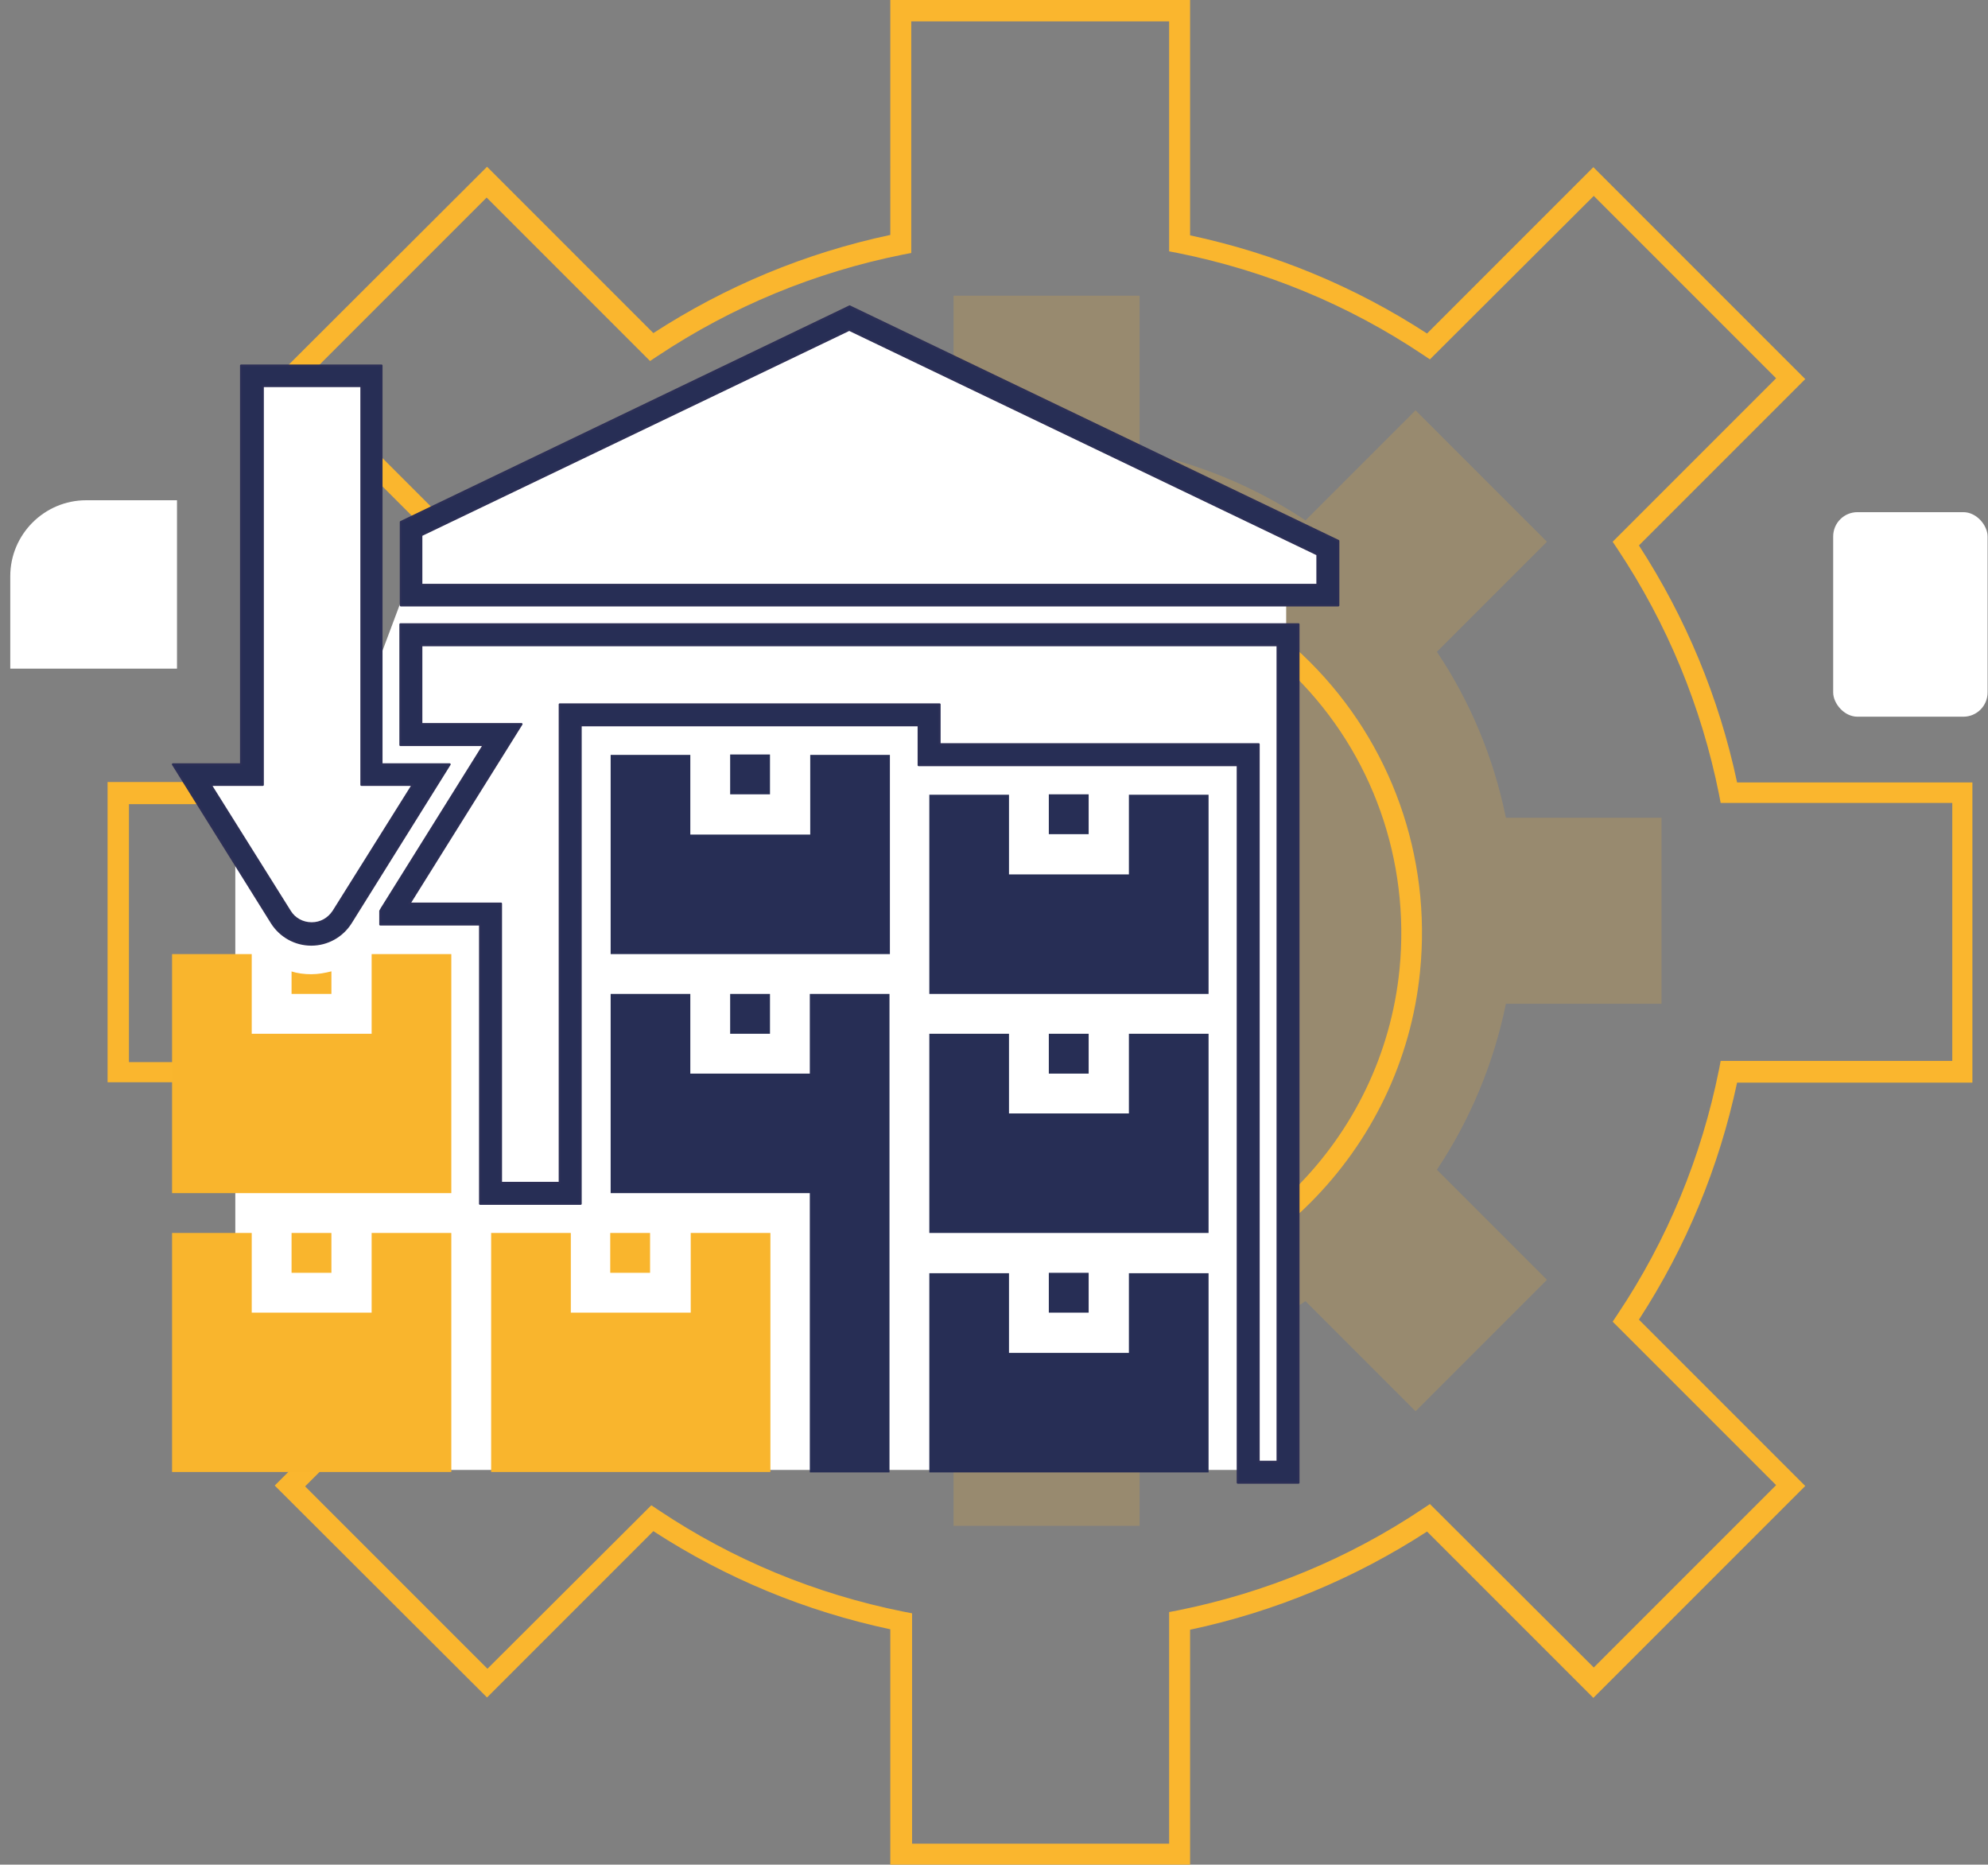 <?xml version="1.0" encoding="UTF-8"?>
<svg id="Warstwa_2" xmlns="http://www.w3.org/2000/svg" version="1.1" viewBox="0 0 484.1 454">
  <rect x="0" y="0" width="484.1" height="454" fill="#808080" stroke="none"/>
  <!-- Generator: Adobe Illustrator 29.3.1, SVG Export Plug-In . SVG Version: 2.1.0 Build 151)  -->
  <defs>
    <style>
      .st0 {
        fill: #f9b52d;
      }

      .st1, .st2 {
        fill: #fab62e;
      }

      .st3 {
        fill: #fff;
      }

      .st4 {
        stroke: #2c2f56;
        stroke-linecap: round;
        stroke-linejoin: round;
        stroke-width: .5px;
      }

      .st4, .st5 {
        fill: #272e55;
      }

      .st2 {
        isolation: isolate;
        opacity: .2;
      }
    </style>
  </defs>
  <path class="st2" d="M404.6,244.4v-45.3h-37.9c-3-14.7-8.7-28.3-16.8-40.4l26.8-26.8-32-32-26.8,26.8c-12-8-25.7-13.8-40.4-16.8v-37.9h-45.3v37.9c-14.7,3-28.3,8.7-40.4,16.8l-26.8-26.8-32,32,26.8,26.8c-8,12.1-13.8,25.7-16.8,40.4h-37.9v45.3h37.9c3,14.7,8.7,28.3,16.8,40.4l-26.8,26.8,32,32,26.8-26.8c12.1,8,25.7,13.8,40.4,16.8v37.9h45.3v-37.9c14.7-3,28.3-8.7,40.4-16.8l26.8,26.8,32-32-26.8-26.8c8-12,13.8-25.7,16.8-40.4h37.9ZM254.9,282.1c-33.4,0-60.4-27-60.4-60.4s27-60.4,60.4-60.4,60.4,27,60.4,60.4-27,60.4-60.4,60.4h0Z"/>
  <path class="st1" d="M289.8,454h-73v-57.3c-20.6-4.4-40-12.4-57.7-23.9l-40.5,40.5-51.7-51.6,40.5-40.5c-11.4-17.6-19.4-37-23.9-57.7H26.2v-73.1h57.3c4.4-20.6,12.4-40,23.9-57.7l-40.5-40.5,51.7-51.6,40.5,40.5c17.6-11.4,37-19.5,57.7-23.9V0h73v57.3c20.6,4.4,40,12.4,57.7,23.9l40.5-40.5,51.6,51.6-40.5,40.5c11.4,17.6,19.5,37,23.9,57.7h57.3v73.1h-57.3c-4.4,20.6-12.4,40-23.9,57.7l40.5,40.5-51.6,51.6-40.5-40.5c-17.6,11.4-37,19.5-57.7,23.9v57.3h0ZM221.9,448.9h62.8v-56.4l2.1-.4c21.4-4.3,41.5-12.6,59.6-24.7l1.8-1.2,39.9,39.8,44.4-44.4-39.8-39.8,1.2-1.8c12.1-18.1,20.4-38.2,24.7-59.6l.4-2.1h56.4v-62.8h-56.4l-.4-2.1c-4.3-21.4-12.6-41.5-24.7-59.7l-1.2-1.8,39.8-39.8-44.4-44.4-39.9,39.8-1.8-1.2c-18.1-12.1-38.2-20.4-59.6-24.7l-2.1-.4V5.2h-62.8v56.4l-2.1.4c-21.4,4.3-41.5,12.6-59.7,24.7l-1.8,1.2-39.8-39.8-44.4,44.4,39.8,39.8-1.2,1.8c-12.1,18.1-20.4,38.2-24.7,59.6l-.4,2.1H31.4v62.8h56.4l.4,2.1c4.3,21.4,12.6,41.5,24.7,59.6l1.2,1.8-39.8,39.8,44.4,44.4,39.9-39.8,1.8,1.2c18.1,12.1,38.2,20.4,59.6,24.7l2.1.4v56.4h0ZM253.3,320.1c-24.7,0-48.3-9.7-65.9-27.3s-29.6-47.3-26.8-75.3c4.3-43.8,39.3-78.8,83.1-83.1h0c28.1-2.7,55.5,7,75.3,26.8s29.6,47.3,26.8,75.3c-4.3,43.8-39.3,78.8-83.1,83.1-3.1.3-6.3.5-9.4.5h0ZM244.3,139.5c-41.4,4.1-74.4,37.1-78.5,78.5-2.6,26.5,6.6,52.5,25.3,71.2,18.7,18.7,44.7,28,71.2,25.3,41.4-4.1,74.4-37.1,78.5-78.5,2.6-26.5-6.6-52.5-25.3-71.2-18.7-18.7-44.7-28-71.2-25.3h0Z"/>
  <rect class="st3" x="446.4" y="124.7" width="37.6" height="49.8" rx="5.9" ry="5.9"/>
  <path class="st3" d="M21,121.8h22.1v41H2.5v-22.5c0-10.2,8.3-18.5,18.5-18.5h0Z"/>
  <polygon class="st3" points="100.5 138.8 313.2 138.8 313.2 357.9 57.3 357.9 57.3 186 83.6 183.9 100.5 138.8"/>
  <g>
    <polygon class="st3" points="62.1 92.8 60.7 187.2 44.8 188 72.3 226.9 79.8 226.6 106 188.5 90.1 187.6 89.3 92 62.1 92.8"/>
    <polygon class="st3" points="100.1 128 207.2 77 323.7 134.7 323.3 145.2 99.9 144.8 100.1 128"/>
    <path class="st4" d="M75.8,230c-3.9,0-7.5-2-9.6-5.3l-24.1-38.6h16.6v-97.1h34.2v97.1h16.6l-24.1,38.6c-2.1,3.3-5.7,5.3-9.6,5.3ZM51.3,191.1l19.3,30.8c1.1,1.8,3.1,2.9,5.3,2.9s4.1-1.1,5.3-2.9l19.3-30.8h-12.5v-97.1h-24v97.1h-12.5Z"/>
    <path class="st5" d="M197.2,203.2h-29.1v-19.4h-19.4v48.5h68v-48.5h-19.4v19.4Z"/>
    <path class="st5" d="M177.8,242h9.7v9.7h-9.7v-9.7Z"/>
    <path class="st5" d="M197.2,261.4h-29.1v-19.4h-19.4v48.5h48.5v68h19.4v-116.5h-19.4v19.4Z"/>
    <path class="st0" d="M168.1,319.6h-29.1v-19.4h-19.4v58.2h68v-58.2h-19.4v19.4Z"/>
    <path class="st0" d="M148.6,300.2h9.7v9.7h-9.7v-9.7Z"/>
    <path class="st0" d="M90.4,319.6h-29.1v-19.4h-19.4v58.2h68v-58.2h-19.4v19.4Z"/>
    <path class="st0" d="M71,236.5v5.5h9.7v-5.5c-1.6.4-3.2.7-4.9.7s-3.3-.2-4.9-.7Z"/>
    <path class="st0" d="M71,300.2h9.7v9.7h-9.7v-9.7Z"/>
    <path class="st0" d="M90.4,251.7h-29.1v-19.4h-19.4v58.2h68v-58.2h-19.4v19.4Z"/>
    <path class="st5" d="M274.8,212.9h-29.1v-19.4h-19.4v48.5h68v-48.5h-19.4v19.4Z"/>
    <path class="st5" d="M255.4,193.4h9.7v9.7h-9.7v-9.7Z"/>
    <path class="st4" d="M316.2,361h-14.8v-174.7h-77.7v-9.7h-82.3v116.5h-24.5v-68h-24.3v-3.3l.4-.7,24.8-39.7h-20.3v-29.4h218.7v208.9ZM306.5,355.9h4.6v-198.8H102.6v19.2h24.4l-27.3,43.7h22.3v68h14.3v-116.5h92.5v9.7h77.7v174.7Z"/>
    <path class="st5" d="M177.8,183.7h9.7v9.7h-9.7v-9.7Z"/>
    <path class="st4" d="M325.9,147.4H97.6v-20.3l109.3-52.5,119,57.1v15.7ZM102.6,142.4h218.2v-7.4l-114-54.7-104.2,50v12Z"/>
    <path class="st5" d="M255.4,251.7h9.7v9.7h-9.7v-9.7Z"/>
    <path class="st5" d="M274.8,329.4h-29.1v-19.4h-19.4v48.5h68v-48.5h-19.4v19.4Z"/>
    <path class="st5" d="M274.8,271.1h-29.1v-19.4h-19.4v48.5h68v-48.5h-19.4v19.4Z"/>
    <path class="st5" d="M255.4,309.9h9.7v9.7h-9.7v-9.7Z"/>
  </g>
</svg>